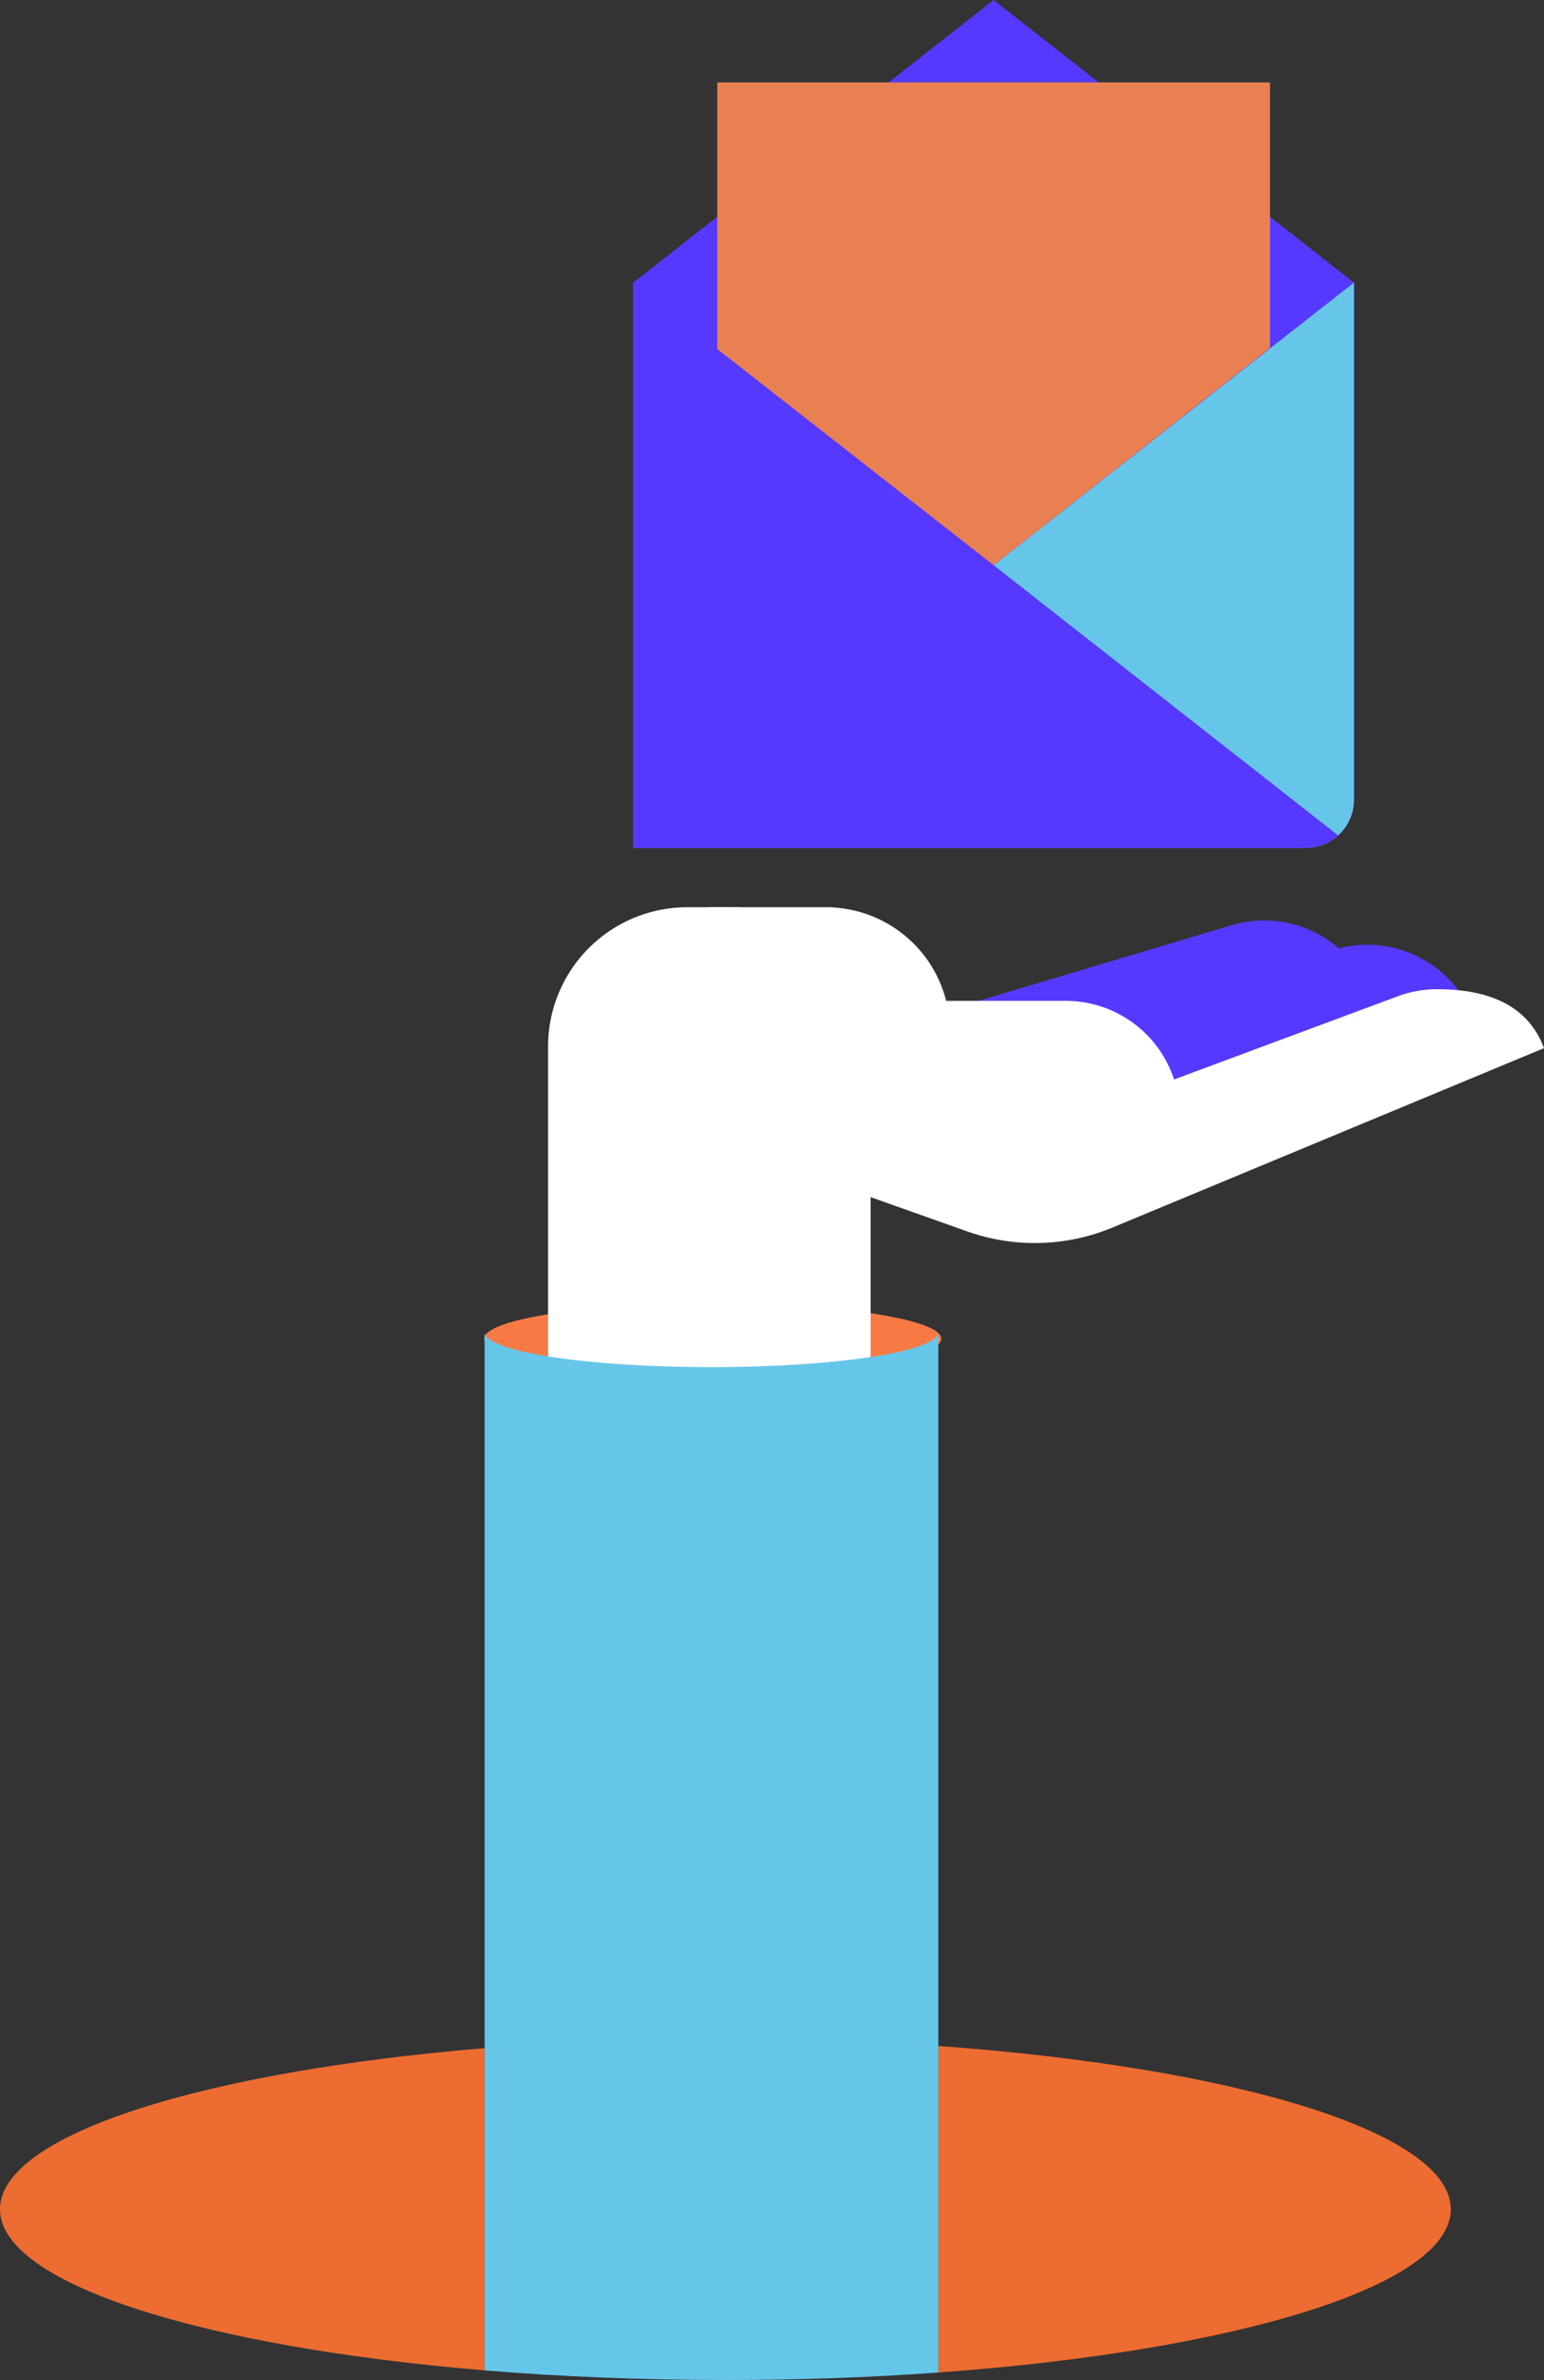 <svg xmlns="http://www.w3.org/2000/svg" xmlns:xlink="http://www.w3.org/1999/xlink" width="392.125" height="604.184" viewBox="0 0 392.125 604.184">
  <rect x="0" y="0" width="392.125" height="604.184" fill="#333333" stroke="none"/>
  <defs>
    <clipPath id="clip-path">
      <path id="Rectangle_2066" data-name="Rectangle 2066" d="M0,0H183.017a0,0,0,0,1,0,0V131.309a12.176,12.176,0,0,1-12.176,12.176H0a0,0,0,0,1,0,0V0A0,0,0,0,1,0,0Z" fill="#5639ff"/>
    </clipPath>
  </defs>
  <g id="Group_2302" data-name="Group 2302" transform="translate(-201.938 -533.816)">
    <g id="Group_2178" data-name="Group 2178" transform="translate(-1735.771 -3947.033)">
      <g id="Group_2180" data-name="Group 2180" transform="translate(1937.709 4707.434)">
        <g id="Group_2178-2" data-name="Group 2178" transform="translate(0 292.807)">
          <path id="Path_2099" data-name="Path 2099" d="M2060.79,5003.47v81.8c-71.687-5.938-123.081-22.013-123.081-40.9S1989.1,5009.408,2060.79,5003.47Z" transform="translate(-1937.709 -5002.923)" fill="#ed6c32"/>
          <path id="Path_2100" data-name="Path 2100" d="M2307.586,5044.367c0,19.505-54.794,36.011-130.154,41.446V5002.92C2252.792,5008.356,2307.586,5024.861,2307.586,5044.367Z" transform="translate(-1939.13 -5002.92)" fill="#ed6c32"/>
        </g>
        <ellipse id="Ellipse_632" data-name="Ellipse 632" cx="58.046" cy="8.97" rx="58.046" ry="8.97" transform="translate(122.965 104.3)" fill="#f77a45"/>
        <g id="Group_2179" data-name="Group 2179" transform="translate(139.191 0)">
          <path id="Rectangle_2687" data-name="Rectangle 2687" d="M0,0H28.949a0,0,0,0,1,0,0V107.426A28.949,28.949,0,0,1,0,136.374H0a0,0,0,0,1,0,0V0A0,0,0,0,1,0,0Z" transform="translate(78.952 66.794) rotate(-106.643)" fill="#5639ff"/>
          <path id="Rectangle_2688" data-name="Rectangle 2688" d="M0,0H28.949a0,0,0,0,1,0,0V107.426A28.949,28.949,0,0,1,0,136.374H0a0,0,0,0,1,0,0V0A0,0,0,0,1,0,0Z" transform="translate(107.36 79.624) rotate(-110.387)" fill="#5639ff"/>
          <path id="Path_2101" data-name="Path 2101" d="M2330.907,4748.012l-109.573,45.537a51.422,51.422,0,0,1-36.918.981l-65.665-23.283,19.891-34.914,84.482,24.765,70.564-26.226a28.91,28.91,0,0,1,10.08-1.82C2315.522,4733.052,2326.576,4736.346,2330.907,4748.012Z" transform="translate(-2077.974 -4708.513)" fill="#fff"/>
          <path id="Path_2102" data-name="Path 2102" d="M2150.233,4712.162a31.491,31.491,0,0,1,28.835,23.718h30.359a28.948,28.948,0,0,1,28.948,28.948H2118.742a172.542,172.542,0,0,1-1.708-25.9,167.574,167.574,0,0,1,1.861-26.816h31.338Z" transform="translate(-2077.963 -4708.388)" fill="#fff"/>
          <path id="Rectangle_2689" data-name="Rectangle 2689" d="M35.361,0h11.2A35.361,35.361,0,0,1,81.917,35.361V147.782a0,0,0,0,1,0,0H0a0,0,0,0,1,0,0V35.361A35.361,35.361,0,0,1,35.361,0Z" transform="translate(0 3.727)" fill="#fff"/>
        </g>
        <path id="Path_2103" data-name="Path 2103" d="M2176.745,4820.6v264.135c-17.093,1.239-35.255,1.9-54.069,1.9-21.437,0-42.023-.859-61.153-2.444V4820.6c0,4.92,25.791,8.908,57.617,8.908S2176.745,4825.518,2176.745,4820.6Z" transform="translate(-1938.443 -4709.032)" fill="#66c6e9"/>
      </g>
    </g>
    <g id="Group_1619" data-name="Group 1619" transform="translate(362.776 533.816)">
      <g id="Group_1618" data-name="Group 1618">
        <path id="Path_1440" data-name="Path 1440" d="M1196.254,974.648l91.508,71.743v82.952H1104.745v-82.952Z" transform="translate(-1104.745 -974.648)" fill="#5639ff"/>
        <g id="Group_1617" data-name="Group 1617" transform="translate(0 71.743)">
          <path id="Rectangle_2064" data-name="Rectangle 2064" d="M0,0H183.017a0,0,0,0,1,0,0V131.309a12.176,12.176,0,0,1-12.176,12.176H0a0,0,0,0,1,0,0V0A0,0,0,0,1,0,0Z" fill="#5639ff"/>
          <g id="Group_1616" data-name="Group 1616" clip-path="url(#clip-path)">
            <rect id="Rectangle_2065" data-name="Rectangle 2065" width="183.017" height="143.485" fill="#5639ff"/>
            <path id="Path_1441" data-name="Path 1441" d="M1287.762,1150.133H1104.745l183.017-143.485Z" transform="translate(-1104.745 -1006.648)" fill="#66c6e9"/>
            <path id="Path_1442" data-name="Path 1442" d="M1287.762,1150.133H1104.745V1006.648Z" transform="translate(-1104.745 -1006.648)" fill="#5639ff"/>
          </g>
        </g>
      </g>
      <path id="Path_1443" data-name="Path 1443" d="M1254.638,983.981H1114.253v67.67l70.192,54.891,70.192-55.158Z" transform="translate(-1092.937 -963.057)" fill="#e98052"/>
    </g>
  </g>
</svg>
